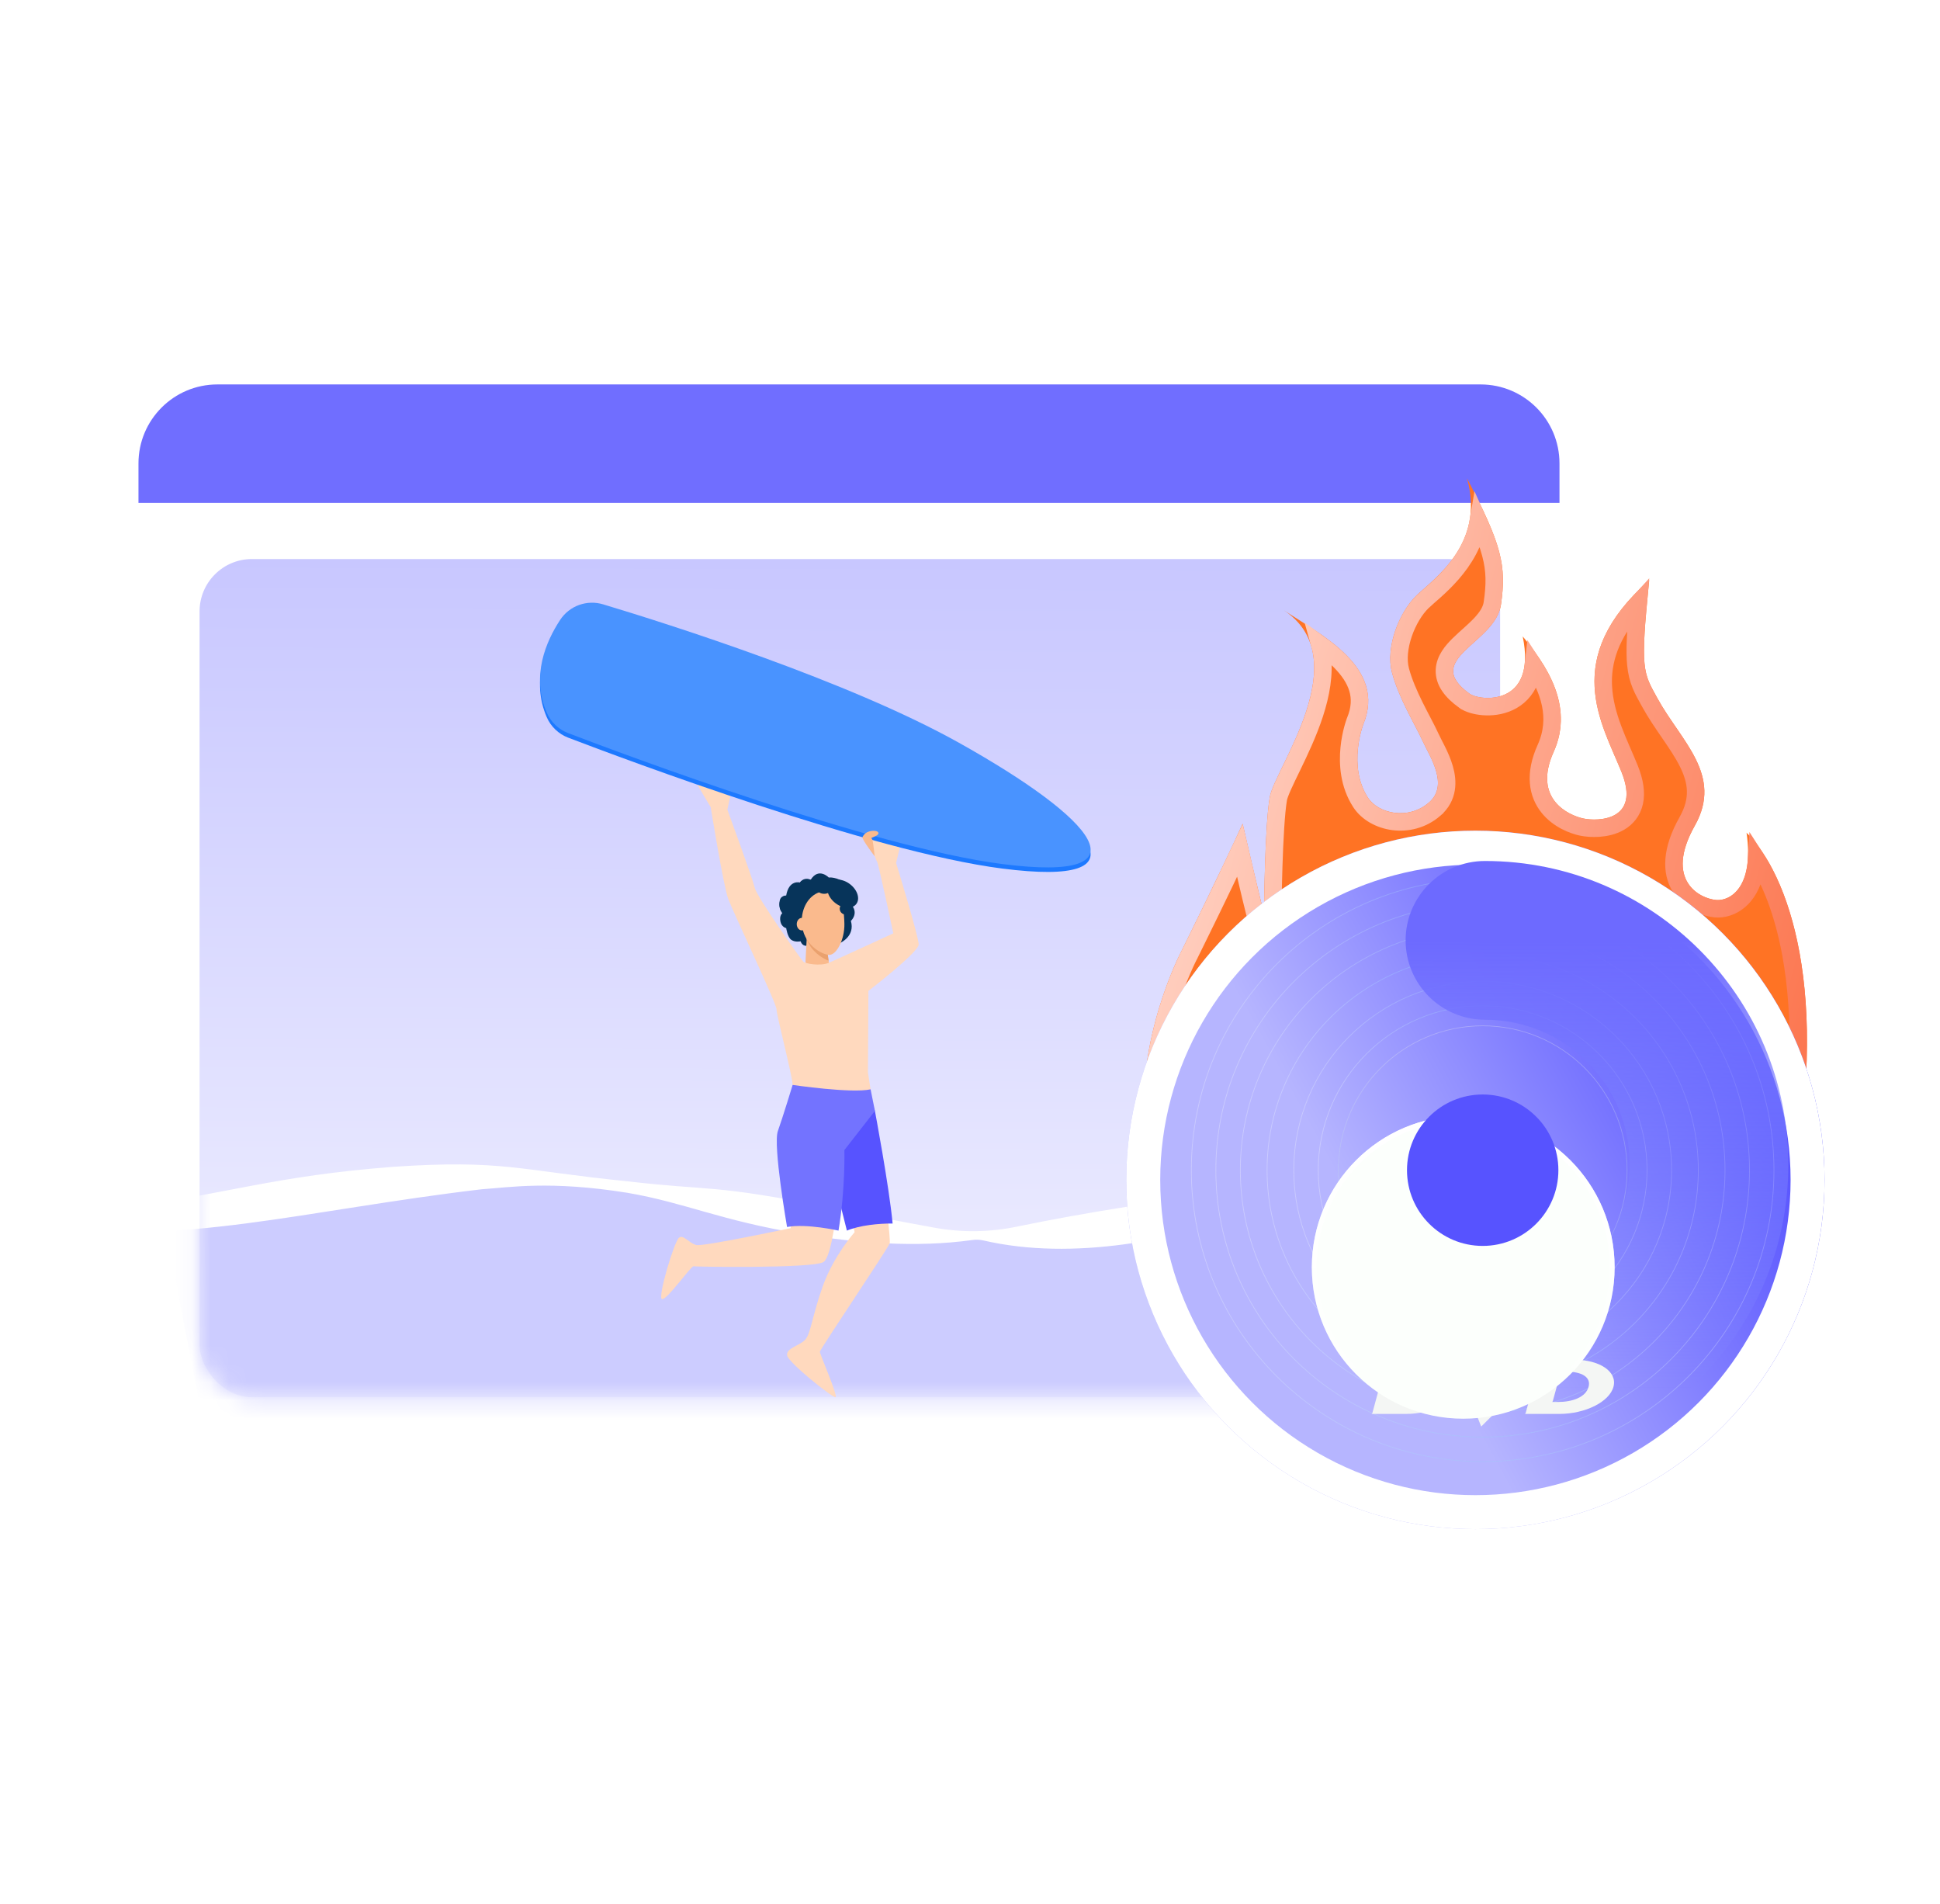 <svg width="106" height="104" viewBox="0 0 106 104" fill="none" xmlns="http://www.w3.org/2000/svg">
<g filter="url(#filter0_d_1174_3234)">
<rect x="7.566" y="21" width="77.643" height="59.67" rx="4.314" fill="white"/>
</g>
<rect x="10.904" y="30.538" width="71.061" height="45.785" rx="2.862" fill="url(#paint0_linear_1174_3234)"/>
<mask id="mask0_1174_3234" style="mask-type:alpha" maskUnits="userSpaceOnUse" x="10" y="30" width="72" height="47">
<rect x="10.904" y="30.538" width="71.061" height="45.785" rx="2.862" fill="url(#paint1_linear_1174_3234)"/>
</mask>
<g mask="url(#mask0_1174_3234)">
<path d="M26.642 64.4C23.59 64.591 13.607 66.069 8.996 66.785L11.143 77.992L80.296 79.423L82.919 69.408L72.904 64.4C69.089 65.195 60.552 66.928 56.927 67.5C52.396 68.215 42.142 66.785 39.042 65.592C35.943 64.4 30.458 64.162 26.642 64.4Z" fill="#CCCCFF"/>
<path d="M2.323 66.749C2.859 66.662 3.392 66.597 3.923 66.526C13.149 65.072 14.898 64.262 21.436 63.741C27.515 63.332 28.276 63.927 34.337 64.535C38.82 65.062 38.893 64.663 45.523 65.995C47.735 66.45 49.665 66.81 51.078 67.067C52.561 67.335 54.082 67.315 55.556 67.007C58.862 66.32 64.635 65.337 67.851 65.162C73.238 64.827 72.499 64.641 76.061 63.731C76.137 63.716 76.591 63.615 77.036 63.553C78.823 63.279 82.408 63.558 84.35 64.104V64.299C82.4 64.915 78.959 65.218 77.114 65.248C74.75 65.331 73.209 64.721 68.94 66.166C64.151 67.737 58.669 68.89 53.755 67.766C53.549 67.718 53.336 67.708 53.126 67.737C50.078 68.164 46.78 67.906 43.765 67.398C39.348 66.673 37.451 65.701 34.284 65.158C30.049 64.477 27.793 64.867 26.312 64.965C16.576 66.118 9.663 68.135 2.32 66.943L2.323 66.749Z" fill="white"/>
</g>
<path d="M7.566 25.314C7.566 22.931 9.497 21 11.879 21H80.895C83.278 21 85.209 22.931 85.209 25.314V27.47H7.566V25.314Z" fill="#706EFF"/>
<g filter="url(#filter1_i_1174_3234)">
<path fill-rule="evenodd" clip-rule="evenodd" d="M64.551 51.961C64.551 51.961 66.691 47.653 67.897 44.998C68.725 48.602 69.066 49.924 69.066 49.924C69.066 49.924 69.102 45.13 69.379 43.547C69.656 41.964 74.184 35.978 70.123 33.318C72.178 34.682 75.781 36.455 74.485 39.577C74.485 39.577 73.617 41.842 74.742 43.574C75.301 44.436 76.936 44.824 78.077 43.839C79.192 42.877 78.116 41.319 77.725 40.463C77.335 39.607 76.428 38.139 76.059 36.742C75.691 35.346 76.456 33.452 77.379 32.547C78.303 31.643 81.173 29.741 80.157 26.132C82.049 29.745 82.321 30.892 82.012 33.025C81.702 35.159 77.653 35.981 80.282 37.886C80.837 38.306 83.996 38.618 83.2 34.765C84.374 36.192 86.056 38.487 84.89 41.072C83.724 43.656 85.732 44.545 86.517 44.712C87.303 44.879 89.681 44.839 88.592 42.153C87.502 39.468 85.272 35.975 90.112 31.692C89.605 36.626 89.783 36.726 90.559 38.144C91.843 40.486 94.168 42.327 92.602 45.104C90.921 48.085 92.863 49.087 93.774 49.163C94.522 49.227 95.862 48.484 95.43 45.488C97.659 47.656 100.155 54.171 97.752 65.537C96.58 71.082 88.874 74.07 79.225 73.938C54.38 71.219 64.551 51.961 64.551 51.961Z" fill="#FF7324"/>
</g>
<path d="M63.806 55.152C63.252 56.965 62.774 59.388 63.046 61.877C63.316 64.355 64.328 66.9 66.763 68.996C69.203 71.098 73.115 72.786 79.253 73.461C84.025 73.524 88.284 72.816 91.478 71.429C94.68 70.039 96.744 68.002 97.286 65.439C98.476 59.805 98.448 55.398 97.859 52.148C97.435 49.812 96.723 48.09 95.979 46.936C95.933 47.712 95.736 48.304 95.439 48.741C94.969 49.434 94.281 49.685 93.734 49.638C93.174 49.591 92.3 49.27 91.81 48.473C91.295 47.637 91.299 46.444 92.186 44.87C92.54 44.244 92.662 43.692 92.647 43.188C92.632 42.679 92.476 42.184 92.222 41.673C91.966 41.157 91.623 40.647 91.247 40.098C90.877 39.559 90.476 38.983 90.141 38.373C89.757 37.672 89.469 37.212 89.38 36.282C89.313 35.576 89.359 34.589 89.51 32.946C87.943 34.644 87.536 36.157 87.605 37.498C87.688 39.136 88.462 40.566 89.034 41.974C89.326 42.694 89.414 43.303 89.304 43.81C89.19 44.336 88.876 44.694 88.499 44.914C88.135 45.127 87.718 45.211 87.36 45.236C86.999 45.262 86.658 45.229 86.418 45.178C85.967 45.082 85.149 44.782 84.6 44.097C84.318 43.746 84.111 43.298 84.066 42.746C84.021 42.199 84.138 41.577 84.455 40.876C85.215 39.192 84.622 37.628 83.781 36.34C83.75 36.622 83.691 36.877 83.603 37.107C83.363 37.738 82.932 38.137 82.448 38.36C81.975 38.579 81.467 38.625 81.047 38.593C80.652 38.562 80.249 38.453 80.003 38.272L80.002 38.272C79.307 37.769 78.898 37.228 78.923 36.604C78.946 36.021 79.351 35.555 79.71 35.202C79.9 35.014 80.116 34.824 80.316 34.644C80.521 34.459 80.717 34.279 80.893 34.091C81.251 33.711 81.483 33.347 81.54 32.957C81.689 31.931 81.693 31.18 81.449 30.255C81.313 29.74 81.096 29.166 80.776 28.459C80.372 30.864 78.346 32.268 77.713 32.888C77.314 33.278 76.927 33.909 76.686 34.614C76.443 35.322 76.368 36.044 76.52 36.62C76.692 37.271 76.993 37.953 77.311 38.594C77.614 39.204 77.963 39.834 78.159 40.265C78.255 40.475 78.376 40.694 78.53 41.006C78.672 41.296 78.823 41.63 78.923 41.979C79.126 42.678 79.15 43.543 78.389 44.199L78.389 44.2C77.704 44.792 76.869 44.97 76.129 44.873C75.402 44.777 74.714 44.407 74.342 43.834C73.697 42.841 73.635 41.717 73.717 40.88C73.758 40.457 73.837 40.093 73.906 39.835C73.94 39.705 73.973 39.602 73.997 39.529C74.009 39.492 74.019 39.463 74.026 39.442C74.03 39.432 74.033 39.423 74.035 39.417C74.036 39.414 74.037 39.412 74.038 39.41L74.039 39.406L74.044 39.394C74.329 38.708 74.336 38.125 74.182 37.611C74.025 37.085 73.687 36.593 73.222 36.124C72.89 35.789 72.51 35.483 72.111 35.193C72.162 35.374 72.204 35.559 72.231 35.746C72.389 36.811 72.171 37.94 71.832 38.984C71.491 40.032 71.012 41.038 70.612 41.863C70.41 42.28 70.231 42.645 70.093 42.956C69.951 43.276 69.873 43.495 69.849 43.629C69.718 44.38 69.639 45.938 69.595 47.344C69.573 48.039 69.56 48.686 69.552 49.158C69.549 49.395 69.546 49.587 69.544 49.72C69.544 49.787 69.543 49.839 69.543 49.875C69.542 49.892 69.543 49.905 69.543 49.914C69.543 49.918 69.542 49.922 69.542 49.924C69.542 49.925 69.543 49.927 69.543 49.927L69.542 49.928L68.604 50.043L68.603 50.041C68.603 50.041 68.603 50.04 68.603 50.038C68.602 50.036 68.6 50.032 68.599 50.026C68.596 50.015 68.592 49.999 68.587 49.977C68.576 49.934 68.559 49.867 68.537 49.776C68.492 49.595 68.423 49.316 68.328 48.924C68.191 48.355 68 47.548 67.747 46.457C67.246 47.525 66.685 48.688 66.201 49.684C65.858 50.389 65.552 51.011 65.332 51.457C65.222 51.68 65.133 51.859 65.072 51.982C65.042 52.043 65.019 52.091 65.003 52.123C64.995 52.139 64.988 52.152 64.984 52.16C64.982 52.164 64.981 52.167 64.98 52.169L64.979 52.173L64.973 52.184L64.972 52.185C64.971 52.187 64.969 52.19 64.967 52.193C64.963 52.201 64.956 52.215 64.948 52.231C64.931 52.266 64.905 52.317 64.872 52.385C64.807 52.521 64.712 52.724 64.6 52.983C64.376 53.501 64.083 54.248 63.806 55.152Z" stroke="url(#paint2_linear_1174_3234)" stroke-width="0.954"/>
<g filter="url(#filter2_d_1174_3234)">
<circle cx="81.013" cy="63.923" r="19.077" fill="url(#paint3_linear_1174_3234)"/>
<circle cx="81.013" cy="63.923" r="18.149" stroke="white" stroke-width="1.856"/>
</g>
<path opacity="0.3" fill-rule="evenodd" clip-rule="evenodd" d="M81.011 79.82C89.79 79.82 96.908 72.703 96.908 63.923C96.908 55.143 89.79 48.026 81.011 48.026C72.231 48.026 65.113 55.143 65.113 63.923C65.113 72.703 72.231 79.82 81.011 79.82ZM81.011 79.86C89.812 79.86 96.947 72.725 96.947 63.923C96.947 55.121 89.812 47.986 81.011 47.986C72.209 47.986 65.074 55.121 65.074 63.923C65.074 72.725 72.209 79.86 81.011 79.86Z" fill="url(#paint4_linear_1174_3234)"/>
<path opacity="0.3" fill-rule="evenodd" clip-rule="evenodd" d="M81.012 78.482C89.052 78.482 95.571 71.964 95.571 63.923C95.571 55.882 89.052 49.364 81.012 49.364C72.971 49.364 66.453 55.882 66.453 63.923C66.453 71.964 72.971 78.482 81.012 78.482ZM81.012 78.522C89.074 78.522 95.61 71.986 95.61 63.923C95.61 55.861 89.074 49.325 81.012 49.325C72.949 49.325 66.413 55.861 66.413 63.923C66.413 71.986 72.949 78.522 81.012 78.522Z" fill="url(#paint5_linear_1174_3234)"/>
<path opacity="0.3" fill-rule="evenodd" clip-rule="evenodd" d="M81.013 77.144C88.314 77.144 94.234 71.225 94.234 63.923C94.234 56.621 88.314 50.702 81.013 50.702C73.711 50.702 67.792 56.621 67.792 63.923C67.792 71.225 73.711 77.144 81.013 77.144ZM81.013 77.183C88.336 77.183 94.273 71.247 94.273 63.923C94.273 56.6 88.336 50.663 81.013 50.663C73.689 50.663 67.752 56.6 67.752 63.923C67.752 71.247 73.689 77.183 81.013 77.183Z" fill="url(#paint6_linear_1174_3234)"/>
<path opacity="0.3" fill-rule="evenodd" clip-rule="evenodd" d="M81.013 75.684C87.508 75.684 92.774 70.418 92.774 63.923C92.774 57.428 87.508 52.162 81.013 52.162C74.517 52.162 69.252 57.428 69.252 63.923C69.252 70.418 74.517 75.684 81.013 75.684ZM81.013 75.723C87.53 75.723 92.813 70.44 92.813 63.923C92.813 57.406 87.53 52.123 81.013 52.123C74.495 52.123 69.212 57.406 69.212 63.923C69.212 70.44 74.495 75.723 81.013 75.723Z" fill="url(#paint7_linear_1174_3234)"/>
<path opacity="0.3" fill-rule="evenodd" clip-rule="evenodd" d="M81.013 74.224C86.702 74.224 91.314 69.612 91.314 63.923C91.314 58.234 86.702 53.622 81.013 53.622C75.323 53.622 70.711 58.234 70.711 63.923C70.711 69.612 75.323 74.224 81.013 74.224ZM81.013 74.264C86.723 74.264 91.353 69.634 91.353 63.923C91.353 58.212 86.723 53.583 81.013 53.583C75.302 53.583 70.672 58.212 70.672 63.923C70.672 69.634 75.302 74.264 81.013 74.264Z" fill="url(#paint8_linear_1174_3234)"/>
<path opacity="0.3" fill-rule="evenodd" clip-rule="evenodd" d="M81.011 72.886C85.961 72.886 89.974 68.873 89.974 63.923C89.974 58.973 85.961 54.96 81.011 54.96C76.061 54.96 72.048 58.973 72.048 63.923C72.048 68.873 76.061 72.886 81.011 72.886ZM81.011 72.926C85.983 72.926 90.013 68.895 90.013 63.923C90.013 58.951 85.983 54.921 81.011 54.921C76.039 54.921 72.008 58.951 72.008 63.923C72.008 68.895 76.039 72.926 81.011 72.926Z" fill="url(#paint9_linear_1174_3234)"/>
<path opacity="0.3" fill-rule="evenodd" clip-rule="evenodd" d="M81.014 71.791C85.36 71.791 88.882 68.269 88.882 63.923C88.882 59.578 85.36 56.055 81.014 56.055C76.669 56.055 73.146 59.578 73.146 63.923C73.146 68.269 76.669 71.791 81.014 71.791ZM81.014 71.831C85.381 71.831 88.922 68.29 88.922 63.923C88.922 59.556 85.381 56.016 81.014 56.016C76.647 56.016 73.107 59.556 73.107 63.923C73.107 68.29 76.647 71.831 81.014 71.831Z" fill="url(#paint10_linear_1174_3234)"/>
<path fill-rule="evenodd" clip-rule="evenodd" d="M76.802 51.368C76.802 48.973 78.744 47.032 81.138 47.032C90.293 47.032 97.714 54.453 97.714 63.608C97.714 72.762 90.293 80.184 81.138 80.184C78.744 80.184 76.802 78.243 76.802 75.848C76.802 73.454 78.744 71.512 81.138 71.512C85.504 71.512 89.043 67.973 89.043 63.608C89.043 59.242 85.504 55.703 81.138 55.703C78.744 55.703 76.802 53.762 76.802 51.368Z" fill="url(#paint11_linear_1174_3234)"/>
<g filter="url(#filter3_i_1174_3234)">
<path d="M80.743 74.142L81.458 76.083L83.142 74.142H86.001C87.401 74.142 88.384 74.791 88.158 75.623C87.934 76.454 86.598 77.103 85.204 77.103H83.307C83.307 77.103 83.349 77.09 83.359 77.065C83.433 76.78 83.873 75.174 83.878 75.149C83.884 75.118 83.847 75.109 83.847 75.109H85.225C85.225 75.109 85.198 75.107 85.187 75.149C85.071 75.569 84.956 75.989 84.842 76.409C84.835 76.438 84.793 76.451 84.793 76.451H85.123C85.904 76.451 86.644 76.201 86.799 75.622C86.942 75.093 86.424 74.793 85.582 74.793H85.276L83.958 74.794L80.931 77.792L79.772 74.848C79.772 74.848 79.762 74.828 79.753 74.804C79.749 74.796 79.72 74.772 79.691 74.785C79.671 74.796 79.668 74.82 79.671 74.829C79.682 74.849 79.683 74.853 79.685 74.862C79.857 75.143 79.826 75.469 79.785 75.623C79.552 76.453 78.222 77.103 76.828 77.103H74.93C74.93 77.103 74.975 77.09 74.982 77.065C75.059 76.779 75.499 75.165 75.502 75.149C75.508 75.122 75.472 75.109 75.472 75.109H76.86C76.86 75.109 76.82 75.12 76.812 75.149C76.805 75.172 76.525 76.184 76.465 76.41C76.459 76.438 76.412 76.452 76.412 76.452H76.749C77.531 76.452 78.265 76.202 78.42 75.622C78.563 75.093 78.05 74.793 77.209 74.793H75.559C75.559 74.793 75.597 74.776 75.603 74.751C75.641 74.618 75.753 74.198 75.759 74.178C75.765 74.156 75.727 74.142 75.727 74.142H80.743V74.142Z" fill="#F4F6F4"/>
</g>
<g filter="url(#filter4_di_1174_3234)">
<circle cx="81.011" cy="63.923" r="8.272" fill="#FCFFFC"/>
<circle cx="81.011" cy="63.923" r="8.14" stroke="url(#paint12_linear_1174_3234)" stroke-width="0.265"/>
</g>
<circle cx="81.013" cy="63.923" r="4.136" fill="#5753FF"/>
<path d="M46.62 66.836L46.694 67.311C46.694 67.311 45.557 68.585 44.963 70.24C44.369 71.896 44.304 72.875 43.98 73.198C43.657 73.521 42.963 73.643 43.005 74.03C43.046 74.417 45.505 76.371 45.653 76.322C45.802 76.274 44.797 73.975 44.797 73.842C44.797 73.709 48.463 68.288 48.611 67.917C48.645 67.834 48.567 67.095 48.512 66.508C47.769 66.501 47.32 66.544 46.62 66.836Z" fill="#FFD9BE"/>
<path d="M48.772 66.836C48.583 64.81 47.804 60.682 47.804 60.682L47.114 58.945L45.742 61.478L44.963 62.022L46.274 67.223C46.973 66.931 48.029 66.828 48.772 66.836Z" fill="#5753FF"/>
<path d="M45.282 47.935C45.282 47.935 44.734 47.358 44.293 48.06C44.293 48.06 43.953 47.87 43.715 48.209C43.715 48.209 43.101 48.026 42.952 48.943C42.952 48.943 42.636 48.882 42.595 49.258C42.568 49.478 42.621 49.699 42.744 49.883C42.744 49.883 42.566 50.016 42.647 50.361C42.716 50.654 42.958 50.699 42.958 50.699C42.958 50.699 43.024 51.193 43.238 51.341C43.453 51.489 43.745 51.419 43.745 51.419C43.745 51.419 43.822 51.686 44.072 51.663C44.323 51.64 44.633 51.401 44.912 51.508C45.192 51.616 45.919 51.502 45.919 51.502C45.919 51.502 46.736 51.139 46.491 50.306C46.491 50.306 46.92 49.919 46.545 49.454C46.545 49.454 46.821 48.728 46.277 48.299C45.733 47.87 45.282 47.935 45.282 47.935Z" fill="#07345A"/>
<path d="M45.191 51.856L45.29 52.591C45.29 52.591 45.512 53.651 45.226 53.855C44.941 54.06 44.01 52.561 44.01 52.561L44.108 50.697L45.191 51.856Z" fill="#FABA8D"/>
<path d="M44.075 51.301C44.311 51.937 44.874 52.328 45.273 52.48L45.189 51.856L44.107 50.697L44.075 51.301Z" fill="#EAA16E"/>
<path d="M42.585 49.431C42.585 49.715 42.747 49.945 42.946 49.945C43.145 49.945 43.307 49.715 43.307 49.431C43.307 49.147 43.146 48.917 42.946 48.917C42.747 48.917 42.585 49.147 42.585 49.431Z" fill="#07345A"/>
<path d="M43.668 48.326C43.668 48.489 43.864 48.621 44.107 48.621C44.349 48.621 44.546 48.489 44.546 48.326C44.546 48.163 44.349 48.03 44.107 48.03C43.864 48.03 43.668 48.163 43.668 48.326Z" fill="#07345A"/>
<path d="M44.769 48.739C44.906 48.693 45.05 48.677 45.193 48.693C45.336 48.709 45.473 48.756 45.596 48.831C45.719 48.905 45.824 49.006 45.903 49.125C45.983 49.245 46.035 49.38 46.057 49.522C46.104 49.835 46.13 50.15 46.137 50.466C46.153 51.325 45.707 52.161 45.317 52.161C44.927 52.161 43.849 51.605 43.808 50.386C43.783 49.632 44.16 48.948 44.769 48.739Z" fill="#FABA8D"/>
<path d="M44.096 50.482C44.096 50.671 43.97 50.825 43.815 50.825C43.66 50.825 43.534 50.672 43.534 50.482C43.534 50.291 43.66 50.139 43.815 50.139C43.97 50.139 44.096 50.292 44.096 50.482Z" fill="#FABA8D"/>
<path d="M46.461 48.312C46.864 48.631 47.006 49.116 46.776 49.395C46.547 49.674 46.035 49.642 45.632 49.322C45.229 49.003 45.087 48.518 45.316 48.239C45.545 47.959 46.058 47.992 46.461 48.312Z" fill="#07345A"/>
<path d="M45.407 48.573C45.407 48.712 45.239 48.825 45.032 48.825C44.825 48.825 44.658 48.712 44.658 48.573C44.658 48.435 44.825 48.322 45.032 48.322C45.239 48.322 45.407 48.435 45.407 48.573Z" fill="#07345A"/>
<path d="M46.521 49.641C46.52 49.704 46.501 49.765 46.466 49.817C46.43 49.869 46.38 49.91 46.322 49.934C46.263 49.957 46.199 49.963 46.138 49.95C46.076 49.938 46.019 49.907 45.975 49.863C45.93 49.818 45.9 49.761 45.888 49.7C45.876 49.638 45.882 49.574 45.906 49.516C45.93 49.457 45.971 49.407 46.023 49.372C46.076 49.337 46.137 49.319 46.2 49.318C46.242 49.318 46.284 49.327 46.323 49.343C46.362 49.359 46.398 49.383 46.428 49.413C46.458 49.443 46.481 49.479 46.497 49.518C46.513 49.557 46.521 49.599 46.521 49.641Z" fill="#07345A"/>
<path d="M38.832 44.09C38.832 44.09 39.521 48.373 39.792 49.108C40.064 49.842 42.427 54.807 42.427 55.129C42.427 55.45 43.309 58.821 43.309 59.266C43.309 59.711 42.59 61.066 42.59 62.136C42.59 63.205 43.208 67.087 43.208 67.087C43.208 67.087 38.452 68.093 38.057 68.012C37.661 67.93 37.353 67.42 37.1 67.61C36.847 67.8 35.921 70.862 36.169 70.961C36.416 71.06 37.759 69.144 37.892 69.172C38.024 69.2 44.246 69.294 44.971 68.953C45.697 68.612 45.978 62.692 46.146 62.36C46.313 62.028 47.465 61.176 47.597 60.533L47.566 59.505L47.423 58.58L47.449 54.128C47.449 54.128 50.196 52.022 50.196 51.588C50.196 51.155 48.962 47.141 48.962 47.141L49.166 46.291C49.166 46.291 47.152 45.622 47.322 45.791C47.491 45.961 47.844 46.942 47.927 47.081C48.01 47.22 48.81 50.984 48.81 50.984C48.81 50.984 45.766 52.392 45.291 52.592C44.816 52.791 43.999 52.642 43.888 52.53C43.776 52.419 41.352 48.996 41.241 48.502C41.13 48.008 39.742 44.226 39.742 44.226L39.983 43.126C39.983 43.126 37.964 42.497 38.038 42.706C38.111 42.916 38.832 44.09 38.832 44.09Z" fill="#FFD9BE"/>
<path d="M43.309 59.265C43.309 59.265 46.545 59.741 47.568 59.505L47.805 60.682L46.137 62.822C46.137 62.822 46.195 64.951 45.816 67.223C45.816 67.223 44.082 66.828 43.004 67.025C43.004 67.025 42.226 62.559 42.502 61.785C42.778 61.012 43.309 59.265 43.309 59.265Z" fill="#7373FF"/>
<path d="M29.87 39.168C29.98 39.425 30.14 39.656 30.342 39.849C30.543 40.043 30.781 40.194 31.042 40.294C34.241 41.516 47.649 46.535 54.758 47.445C62.867 48.485 59.875 45 52.388 40.817C46.344 37.441 36.515 34.332 32.952 33.26C32.522 33.13 32.062 33.142 31.64 33.294C31.218 33.447 30.857 33.731 30.609 34.105C29.83 35.288 29.013 37.179 29.87 39.168Z" fill="#1D79FF"/>
<path d="M29.87 38.921C29.98 39.177 30.141 39.409 30.342 39.602C30.543 39.795 30.781 39.946 31.042 40.046C34.241 41.269 47.649 46.287 54.758 47.198C62.867 48.237 59.875 44.753 52.388 40.569C46.344 37.193 36.515 34.085 32.952 33.012C32.522 32.883 32.062 32.895 31.64 33.047C31.218 33.199 30.857 33.484 30.609 33.858C29.83 35.041 29.013 36.931 29.87 38.921Z" fill="#4993FF"/>
<path d="M47.994 45.489C47.937 45.331 47.494 45.352 47.282 45.524C47.227 45.569 47.117 45.692 47.127 45.762C47.15 45.932 47.791 46.774 47.791 46.774C47.791 46.774 47.714 46.019 47.665 45.871C47.651 45.837 47.632 45.806 47.606 45.78C47.62 45.773 47.633 45.766 47.646 45.758C47.683 45.733 48.045 45.631 47.994 45.489Z" fill="#FABA8D"/>
<defs>
<filter id="filter0_d_1174_3234" x="0.377" y="16.686" width="92.021" height="74.049" filterUnits="userSpaceOnUse" color-interpolation-filters="sRGB">
<feFlood flood-opacity="0" result="BackgroundImageFix"/>
<feColorMatrix in="SourceAlpha" type="matrix" values="0 0 0 0 0 0 0 0 0 0 0 0 0 0 0 0 0 0 127 0" result="hardAlpha"/>
<feOffset dy="2.876"/>
<feGaussianBlur stdDeviation="3.595"/>
<feColorMatrix type="matrix" values="0 0 0 0 0.597 0 0 0 0 0.659 0 0 0 0 0.767 0 0 0 0.3 0"/>
<feBlend mode="normal" in2="BackgroundImageFix" result="effect1_dropShadow_1174_3234"/>
<feBlend mode="normal" in="SourceGraphic" in2="effect1_dropShadow_1174_3234" result="shape"/>
</filter>
<filter id="filter1_i_1174_3234" x="62.49" y="26.132" width="36.242" height="47.81" filterUnits="userSpaceOnUse" color-interpolation-filters="sRGB">
<feFlood flood-opacity="0" result="BackgroundImageFix"/>
<feBlend mode="normal" in="SourceGraphic" in2="BackgroundImageFix" result="shape"/>
<feColorMatrix in="SourceAlpha" type="matrix" values="0 0 0 0 0 0 0 0 0 0 0 0 0 0 0 0 0 0 127 0" result="hardAlpha"/>
<feOffset/>
<feGaussianBlur stdDeviation="1.421"/>
<feComposite in2="hardAlpha" operator="arithmetic" k2="-1" k3="1"/>
<feColorMatrix type="matrix" values="0 0 0 0 1 0 0 0 0 0.81 0 0 0 0 0.75 0 0 0 1 0"/>
<feBlend mode="normal" in2="shape" result="effect1_innerShadow_1174_3234"/>
</filter>
<filter id="filter2_d_1174_3234" x="59.947" y="43.786" width="41.336" height="41.336" filterUnits="userSpaceOnUse" color-interpolation-filters="sRGB">
<feFlood flood-opacity="0" result="BackgroundImageFix"/>
<feColorMatrix in="SourceAlpha" type="matrix" values="0 0 0 0 0 0 0 0 0 0 0 0 0 0 0 0 0 0 127 0" result="hardAlpha"/>
<feOffset dx="-0.398" dy="0.53"/>
<feGaussianBlur stdDeviation="0.795"/>
<feColorMatrix type="matrix" values="0 0 0 0 0.597 0 0 0 0 0.659 0 0 0 0 0.767 0 0 0 0.16 0"/>
<feBlend mode="normal" in2="BackgroundImageFix" result="effect1_dropShadow_1174_3234"/>
<feBlend mode="normal" in="SourceGraphic" in2="effect1_dropShadow_1174_3234" result="shape"/>
</filter>
<filter id="filter3_i_1174_3234" x="74.93" y="74.142" width="13.26" height="3.782" filterUnits="userSpaceOnUse" color-interpolation-filters="sRGB">
<feFlood flood-opacity="0" result="BackgroundImageFix"/>
<feBlend mode="normal" in="SourceGraphic" in2="BackgroundImageFix" result="shape"/>
<feColorMatrix in="SourceAlpha" type="matrix" values="0 0 0 0 0 0 0 0 0 0 0 0 0 0 0 0 0 0 127 0" result="hardAlpha"/>
<feOffset dy="0.133"/>
<feGaussianBlur stdDeviation="0.133"/>
<feComposite in2="hardAlpha" operator="arithmetic" k2="-1" k3="1"/>
<feColorMatrix type="matrix" values="0 0 0 0 0 0 0 0 0 0 0 0 0 0 0 0 0 0 0.08 0"/>
<feBlend mode="normal" in2="shape" result="effect1_innerShadow_1174_3234"/>
</filter>
<filter id="filter4_di_1174_3234" x="69.822" y="54.922" width="20.257" height="21.45" filterUnits="userSpaceOnUse" color-interpolation-filters="sRGB">
<feFlood flood-opacity="0" result="BackgroundImageFix"/>
<feColorMatrix in="SourceAlpha" type="matrix" values="0 0 0 0 0 0 0 0 0 0 0 0 0 0 0 0 0 0 127 0" result="hardAlpha"/>
<feOffset dx="-1.061" dy="1.127"/>
<feGaussianBlur stdDeviation="0.928"/>
<feComposite in2="hardAlpha" operator="out"/>
<feColorMatrix type="matrix" values="0 0 0 0 0.597 0 0 0 0 0.603 0 0 0 0 0.912 0 0 0 1 0"/>
<feBlend mode="normal" in2="BackgroundImageFix" result="effect1_dropShadow_1174_3234"/>
<feBlend mode="normal" in="SourceGraphic" in2="effect1_dropShadow_1174_3234" result="shape"/>
<feColorMatrix in="SourceAlpha" type="matrix" values="0 0 0 0 0 0 0 0 0 0 0 0 0 0 0 0 0 0 127 0" result="hardAlpha"/>
<feOffset dy="4.176"/>
<feGaussianBlur stdDeviation="2.519"/>
<feComposite in2="hardAlpha" operator="arithmetic" k2="-1" k3="1"/>
<feColorMatrix type="matrix" values="0 0 0 0 0.621 0 0 0 0 0.621 0 0 0 0 0.621 0 0 0 0.18 0"/>
<feBlend mode="normal" in2="shape" result="effect2_innerShadow_1174_3234"/>
</filter>
<linearGradient id="paint0_linear_1174_3234" x1="46.435" y1="30.538" x2="46.325" y2="76.401" gradientUnits="userSpaceOnUse">
<stop stop-color="#C8C7FF"/>
<stop offset="1" stop-color="#F1F1FF"/>
</linearGradient>
<linearGradient id="paint1_linear_1174_3234" x1="46.435" y1="30.538" x2="46.325" y2="76.401" gradientUnits="userSpaceOnUse">
<stop stop-color="#C8C7FF"/>
<stop offset="1" stop-color="#F1F1FF"/>
</linearGradient>
<linearGradient id="paint2_linear_1174_3234" x1="65.617" y1="46.5" x2="100.368" y2="55.812" gradientUnits="userSpaceOnUse">
<stop stop-color="#FFCDBD"/>
<stop offset="1" stop-color="#FC744D"/>
</linearGradient>
<linearGradient id="paint3_linear_1174_3234" x1="92.167" y1="51.153" x2="72.499" y2="61.992" gradientUnits="userSpaceOnUse">
<stop stop-color="#5753FF"/>
<stop offset="1" stop-color="#B6B5FF"/>
</linearGradient>
<linearGradient id="paint4_linear_1174_3234" x1="96.914" y1="66.64" x2="64.644" y2="66.64" gradientUnits="userSpaceOnUse">
<stop stop-color="white"/>
<stop offset="0.495" stop-color="#92D2F7"/>
<stop offset="1" stop-color="white"/>
</linearGradient>
<linearGradient id="paint5_linear_1174_3234" x1="95.579" y1="66.412" x2="66.019" y2="66.412" gradientUnits="userSpaceOnUse">
<stop stop-color="white"/>
<stop offset="0.495" stop-color="#92D2F7"/>
<stop offset="1" stop-color="white"/>
</linearGradient>
<linearGradient id="paint6_linear_1174_3234" x1="94.245" y1="66.184" x2="67.394" y2="66.184" gradientUnits="userSpaceOnUse">
<stop stop-color="white"/>
<stop offset="0.495" stop-color="#92D2F7"/>
<stop offset="1" stop-color="white"/>
</linearGradient>
<linearGradient id="paint7_linear_1174_3234" x1="92.788" y1="65.935" x2="68.893" y2="65.935" gradientUnits="userSpaceOnUse">
<stop stop-color="white"/>
<stop offset="0.495" stop-color="#6DCBFF"/>
<stop offset="1" stop-color="white"/>
</linearGradient>
<linearGradient id="paint8_linear_1174_3234" x1="91.331" y1="65.686" x2="70.392" y2="65.686" gradientUnits="userSpaceOnUse">
<stop stop-color="white"/>
<stop offset="0.495" stop-color="#92D2F7"/>
<stop offset="1" stop-color="white"/>
</linearGradient>
<linearGradient id="paint9_linear_1174_3234" x1="89.995" y1="65.458" x2="71.765" y2="65.458" gradientUnits="userSpaceOnUse">
<stop stop-color="white"/>
<stop offset="0.495" stop-color="#92D2F7"/>
<stop offset="1" stop-color="white"/>
</linearGradient>
<linearGradient id="paint10_linear_1174_3234" x1="81.014" y1="56.016" x2="81.014" y2="71.831" gradientUnits="userSpaceOnUse">
<stop stop-color="#EFEFEF"/>
<stop offset="0.495" stop-color="#C1DBEA"/>
<stop offset="1" stop-color="#E6F0F5"/>
</linearGradient>
<linearGradient id="paint11_linear_1174_3234" x1="87.258" y1="51.368" x2="87.258" y2="75.848" gradientUnits="userSpaceOnUse">
<stop stop-color="#6D6AFF"/>
<stop offset="1" stop-color="#8D99FF" stop-opacity="0"/>
</linearGradient>
<linearGradient id="paint12_linear_1174_3234" x1="81.011" y1="55.651" x2="81.011" y2="72.196" gradientUnits="userSpaceOnUse">
<stop stop-color="white"/>
<stop offset="1" stop-color="white" stop-opacity="0"/>
</linearGradient>
</defs>
</svg>
